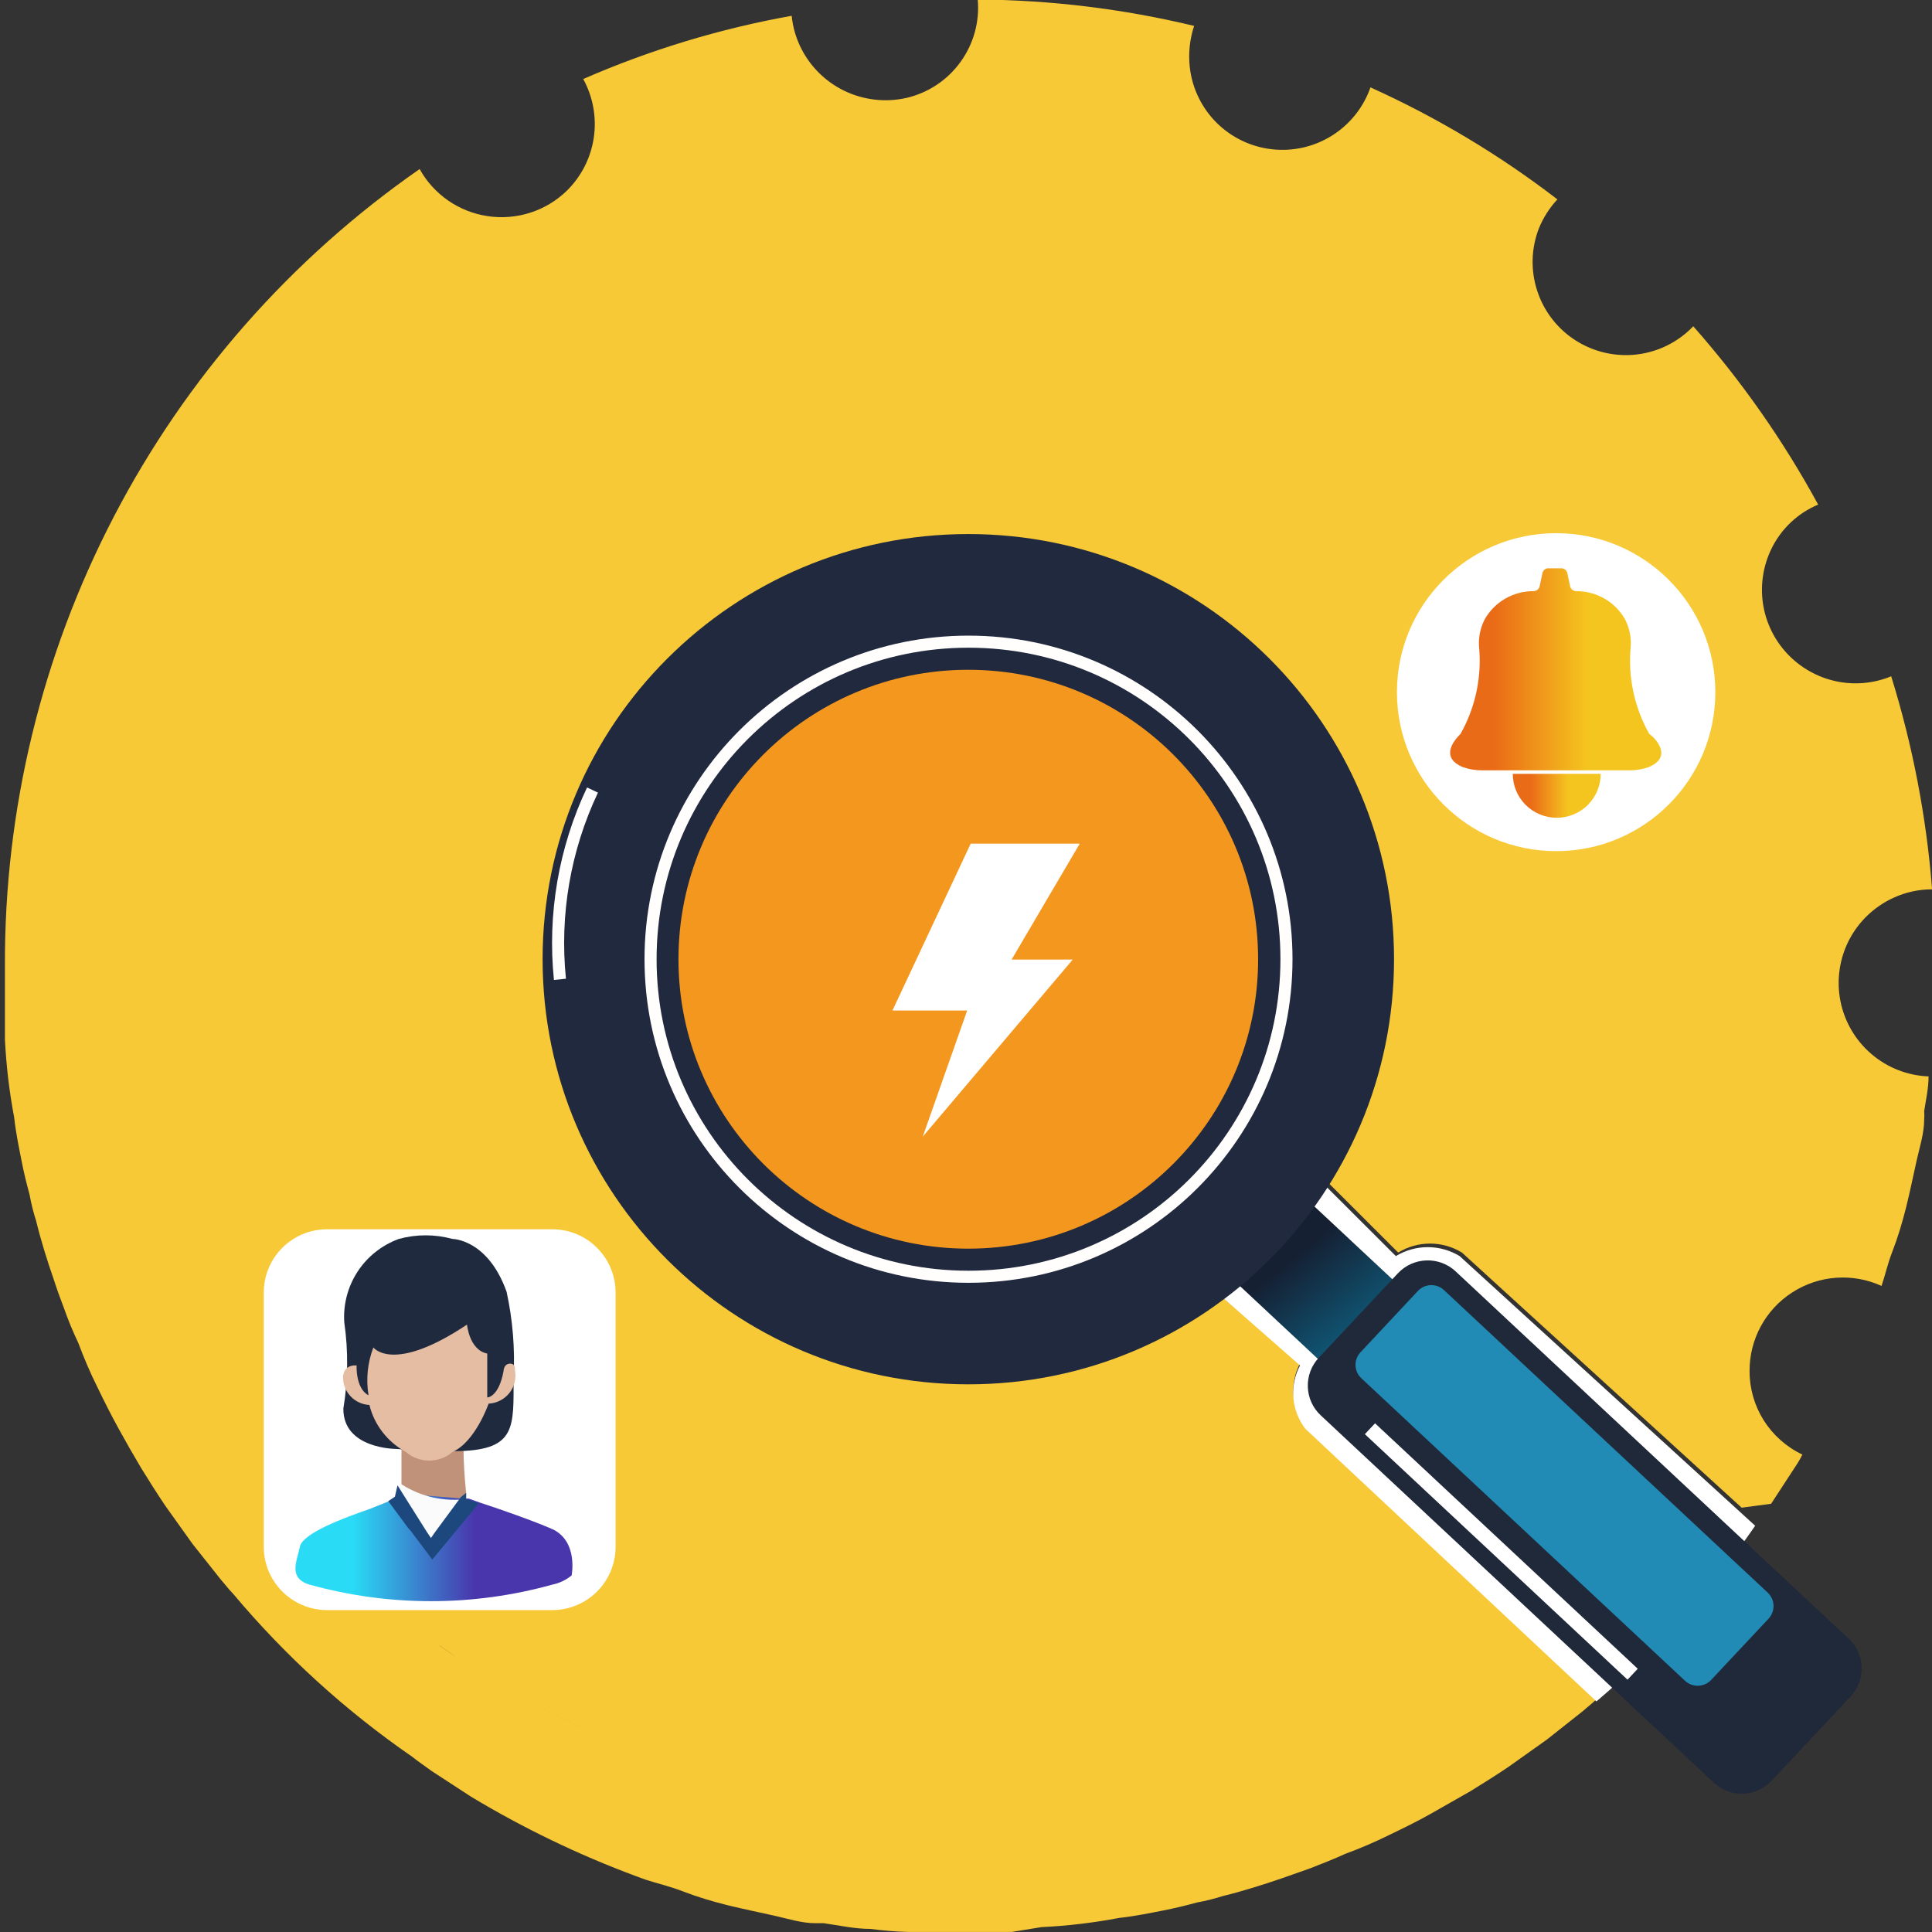 <svg width="40" height="40" viewBox="0 0 40 40" fill="none" xmlns="http://www.w3.org/2000/svg">
<rect x="0" y="0" width="40" height="40" fill="#333333" stroke="none"/>
<g clip-path="url(#clip0_40001752_13248)">
<path d="M33.211 29.997L33.466 29.643C33.393 29.77 33.302 29.888 33.22 30.006L33.211 29.997Z" fill="#D5B12B"/>
<path d="M33.938 28.925C34.502 27.989 34.977 27.003 35.358 25.979C34.979 27.003 34.503 27.99 33.938 28.925Z" fill="#D5B12B"/>
<path d="M39.929 22.286C39.929 22.532 39.874 22.768 39.838 23.005C39.843 23.062 39.843 23.12 39.838 23.177C39.838 23.459 39.747 23.741 39.683 24.023C39.619 24.305 39.546 24.669 39.464 24.996C39.382 25.323 39.291 25.623 39.182 25.905C39.073 26.187 39.036 26.387 38.955 26.624C38.66 26.489 38.336 26.431 38.012 26.455C37.689 26.478 37.377 26.583 37.105 26.759C36.833 26.934 36.609 27.176 36.455 27.46C36.301 27.745 36.221 28.064 36.223 28.388C36.222 28.749 36.325 29.104 36.518 29.41C36.712 29.715 36.988 29.96 37.316 30.115C37.286 30.178 37.252 30.238 37.215 30.297L36.669 31.134L36.059 31.215L30.268 25.933C30.069 25.811 29.841 25.747 29.608 25.747C29.375 25.747 29.146 25.811 28.948 25.933L27.418 24.405L25.26 26.814L26.917 28.224C26.808 28.43 26.761 28.663 26.78 28.895C26.799 29.127 26.885 29.348 27.026 29.533L33.054 35.18C32.963 35.271 32.863 35.344 32.772 35.426L32.025 36.017L31.233 36.58C30.978 36.753 30.714 36.917 30.45 37.081L29.621 37.553C29.348 37.708 29.048 37.853 28.765 37.99C28.469 38.136 28.165 38.267 27.855 38.381C27.618 38.49 27.381 38.581 27.127 38.681L26.535 38.89C26.134 39.026 25.733 39.154 25.324 39.254C25.145 39.311 24.962 39.356 24.777 39.39C24.541 39.454 24.322 39.508 24.085 39.554C23.849 39.599 23.512 39.672 23.175 39.708C22.643 39.809 22.104 39.873 21.563 39.899L20.944 39.999H20.034H19.123H18.804C18.542 39.992 18.281 39.97 18.021 39.936C17.693 39.936 17.375 39.863 17.056 39.818H16.883C16.601 39.818 16.319 39.727 16.036 39.663C15.754 39.599 15.39 39.526 15.062 39.445C14.734 39.363 14.434 39.272 14.151 39.163C13.869 39.054 13.623 38.999 13.368 38.917L13.168 38.844C11.981 38.403 10.838 37.852 9.753 37.199L8.943 36.671C8.807 36.571 8.67 36.48 8.533 36.371C7.152 35.418 5.905 34.283 4.827 32.998C4.736 32.907 4.664 32.807 4.582 32.716L3.99 31.97L3.425 31.179C3.252 30.924 3.088 30.661 2.924 30.397C2.761 30.124 2.606 29.852 2.451 29.57C2.296 29.288 2.15 28.997 2.014 28.715C1.867 28.419 1.737 28.115 1.622 27.806C1.509 27.569 1.409 27.326 1.322 27.078C1.249 26.887 1.176 26.687 1.112 26.487C0.976 26.096 0.848 25.687 0.748 25.278C0.691 25.099 0.645 24.917 0.612 24.732C0.548 24.496 0.493 24.278 0.448 24.041C0.402 23.805 0.329 23.468 0.293 23.132C0.192 22.6 0.129 22.063 0.102 21.522C0.102 21.322 0.102 21.113 0.102 20.913C0.102 20.713 0.102 20.304 0.102 20.004C0.088 16.764 0.862 13.57 2.358 10.695C3.853 7.82 6.026 5.351 8.688 3.5C8.832 3.76 9.034 3.982 9.279 4.152C9.523 4.321 9.803 4.431 10.097 4.475C10.39 4.519 10.691 4.495 10.974 4.405C11.257 4.315 11.515 4.161 11.729 3.955C12.033 3.659 12.231 3.272 12.293 2.854C12.356 2.435 12.279 2.007 12.075 1.636C13.458 1.032 14.906 0.593 16.391 0.327C16.412 0.544 16.471 0.756 16.564 0.954C16.754 1.357 17.076 1.683 17.477 1.878C17.878 2.073 18.333 2.125 18.768 2.027C19.218 1.922 19.615 1.658 19.886 1.283C20.157 0.909 20.284 0.45 20.243 -0.01C21.752 -0 23.255 0.183 24.723 0.536C24.633 0.808 24.602 1.096 24.632 1.381C24.679 1.817 24.872 2.223 25.181 2.534C25.49 2.844 25.896 3.041 26.332 3.09C26.767 3.14 27.207 3.04 27.578 2.807C27.949 2.574 28.23 2.222 28.374 1.809C29.749 2.43 31.048 3.208 32.244 4.128C32.081 4.303 31.952 4.506 31.861 4.728C31.7 5.144 31.688 5.602 31.828 6.026C31.967 6.45 32.249 6.812 32.626 7.051C33.003 7.29 33.452 7.392 33.895 7.338C34.338 7.284 34.749 7.078 35.057 6.755C36.055 7.885 36.923 9.124 37.643 10.447C37.222 10.623 36.879 10.947 36.678 11.357C36.505 11.709 36.443 12.106 36.5 12.495C36.558 12.884 36.733 13.246 37.002 13.533C37.271 13.82 37.621 14.019 38.005 14.103C38.39 14.187 38.791 14.152 39.155 14.002C39.601 15.436 39.885 16.916 40.002 18.413C39.728 18.412 39.458 18.471 39.209 18.585C38.811 18.765 38.485 19.073 38.284 19.46C38.084 19.848 38.02 20.292 38.103 20.72C38.186 21.148 38.412 21.536 38.743 21.82C39.074 22.105 39.492 22.269 39.929 22.286Z" fill="#F7C937"/>
<path d="M5.773 30.98C5.846 31.062 5.91 31.144 5.992 31.226L5.773 30.98Z" fill="#D5B12B"/>
<path d="M9.103 34.062L9.458 34.317C9.33 34.244 9.212 34.153 9.094 34.072L9.103 34.062Z" fill="#D5B12B"/>
<path d="M10.18 34.789C11.117 35.352 12.104 35.827 13.13 36.208C12.104 35.829 11.116 35.354 10.18 34.789Z" fill="#D5B12B"/>
<path d="M36.339 31.589C35.408 32.941 34.303 34.163 33.052 35.226L27.024 29.58C26.883 29.395 26.797 29.173 26.778 28.941C26.758 28.709 26.806 28.476 26.915 28.27L25.258 26.815L27.37 24.479L28.9 26.006C29.099 25.885 29.327 25.821 29.56 25.821C29.793 25.821 30.021 25.885 30.22 26.006L36.339 31.589Z" fill="white"/>
<path d="M32.218 17.622C34.038 17.622 35.514 16.149 35.514 14.331C35.514 12.513 34.038 11.039 32.218 11.039C30.398 11.039 28.922 12.513 28.922 14.331C28.922 16.149 30.398 17.622 32.218 17.622Z" fill="white"/>
<path d="M26.551 24.359L25.008 26.006L27.787 28.603L29.33 26.956L26.551 24.359Z" fill="url(#paint0_linear_40001752_13248)"/>
<path d="M20.048 28.661C24.916 28.661 28.862 24.72 28.862 19.859C28.862 14.997 24.916 11.057 20.048 11.057C15.181 11.057 11.234 14.997 11.234 19.859C11.234 24.72 15.181 28.661 20.048 28.661Z" fill="#21293E"/>
<path d="M20.047 25.852C23.361 25.852 26.048 23.169 26.048 19.86C26.048 16.55 23.361 13.867 20.047 13.867C16.733 13.867 14.047 16.55 14.047 19.86C14.047 23.169 16.733 25.852 20.047 25.852Z" fill="#F4971E"/>
<path d="M20.052 26.434C23.688 26.434 26.635 23.49 26.635 19.859C26.635 16.229 23.688 13.285 20.052 13.285C16.416 13.285 13.469 16.229 13.469 19.859C13.469 23.49 16.416 26.434 20.052 26.434Z" stroke="#FFFEFD" stroke-width="0.25" stroke-miterlimit="10"/>
<path d="M28.941 26.363L27.305 28.109C26.986 28.45 27.003 28.985 27.345 29.304L35.483 36.909C35.824 37.228 36.36 37.21 36.679 36.869L38.316 35.123C38.635 34.782 38.617 34.247 38.276 33.928L30.138 26.323C29.797 26.004 29.261 26.022 28.941 26.363Z" fill="#20293A"/>
<path d="M29.356 26.728L28.168 27.997C28.023 28.151 28.031 28.392 28.186 28.536L34.887 34.799C35.041 34.943 35.283 34.935 35.428 34.781L36.616 33.513C36.76 33.359 36.752 33.117 36.598 32.973L29.896 26.71C29.742 26.566 29.5 26.574 29.356 26.728Z" fill="#218BB5"/>
<path d="M28.469 29.468L28.258 29.693L33.696 34.776L33.908 34.55L28.469 29.468Z" fill="white"/>
<path d="M20.097 17.467H22.355L20.944 19.867H22.21L19.105 23.532L20.024 20.922H18.477L20.097 17.467Z" fill="white"/>
<path d="M11.593 20.276C11.456 18.933 11.689 17.578 12.267 16.357" stroke="#FFFEFD" stroke-width="0.25" stroke-miterlimit="10"/>
<path d="M34.127 15.885C34.001 15.928 33.869 15.95 33.736 15.949H32.561C32.324 15.949 32.096 15.949 31.86 15.949H30.685C30.552 15.95 30.42 15.928 30.294 15.885C29.756 15.667 30.175 15.258 30.239 15.194C30.55 14.641 30.683 14.007 30.621 13.376C30.61 13.183 30.651 12.992 30.74 12.821C30.841 12.643 30.989 12.495 31.166 12.393C31.344 12.291 31.546 12.238 31.75 12.239C31.781 12.239 31.811 12.228 31.835 12.208C31.858 12.188 31.874 12.16 31.878 12.13L31.933 11.875C31.937 11.843 31.954 11.814 31.979 11.793C32.005 11.773 32.037 11.763 32.069 11.766H32.315C32.347 11.763 32.38 11.773 32.405 11.793C32.43 11.814 32.447 11.843 32.452 11.875L32.506 12.13C32.511 12.16 32.526 12.188 32.55 12.208C32.573 12.228 32.603 12.239 32.634 12.239C32.839 12.238 33.04 12.291 33.218 12.393C33.396 12.495 33.543 12.643 33.644 12.821C33.733 12.992 33.774 13.183 33.763 13.376C33.701 14.007 33.835 14.641 34.145 15.194C34.245 15.258 34.664 15.667 34.127 15.885Z" fill="url(#paint1_linear_40001752_13248)"/>
<path d="M31.32 16.021H33.141C33.141 16.263 33.045 16.494 32.875 16.665C32.704 16.835 32.472 16.931 32.231 16.931C31.989 16.931 31.758 16.835 31.587 16.665C31.416 16.494 31.32 16.263 31.32 16.021Z" fill="url(#paint2_linear_40001752_13248)"/>
<path d="M11.434 25.451H6.772C6.048 25.451 5.461 26.037 5.461 26.761V32.025C5.461 32.748 6.048 33.335 6.772 33.335H11.434C12.158 33.335 12.745 32.748 12.745 32.025V26.761C12.745 26.037 12.158 25.451 11.434 25.451Z" fill="white"/>
<path d="M9.733 31.243L9.605 31.497L9.514 31.689H9.432L9.187 31.752H9.023H8.85H8.713H8.513V31.679L8.394 31.27L8.312 31.006V29.761C8.312 29.761 9.569 29.324 9.596 29.933C9.597 30.259 9.616 30.583 9.651 30.907V30.952V31.034L9.733 31.243Z" fill="#C1927A"/>
<path d="M7.128 27.379C7.103 27.008 7.2 26.639 7.404 26.327C7.607 26.016 7.907 25.779 8.257 25.651C8.62 25.551 9.004 25.551 9.368 25.651C9.368 25.651 10.096 25.651 10.488 26.743C10.615 27.325 10.664 27.921 10.633 28.516C10.633 29.543 10.688 30.007 9.522 30.043C9.079 30.052 8.635 30.037 8.193 29.998C8.193 29.998 7.1 29.998 7.109 29.161C7.207 28.572 7.213 27.971 7.128 27.379Z" fill="#1F2A3F"/>
<path d="M7.63 28.888C7.575 28.554 7.61 28.212 7.73 27.897C7.73 27.897 8.131 28.451 9.669 27.424C9.669 27.424 9.715 27.951 10.088 28.024V28.933C10.088 28.933 10.325 28.933 10.425 28.388C10.425 28.388 10.425 28.242 10.553 28.233C10.68 28.224 10.662 28.369 10.662 28.369C10.678 28.451 10.675 28.536 10.656 28.617C10.636 28.698 10.599 28.774 10.547 28.84C10.495 28.905 10.43 28.959 10.355 28.997C10.281 29.035 10.199 29.057 10.116 29.061C10.116 29.061 9.842 29.852 9.369 30.061C9.235 30.177 9.064 30.24 8.886 30.24C8.709 30.24 8.538 30.177 8.404 30.061C8.217 29.96 8.053 29.822 7.923 29.654C7.792 29.487 7.699 29.294 7.648 29.088C7.499 29.081 7.359 29.016 7.257 28.907C7.155 28.799 7.099 28.655 7.102 28.506C7.102 28.506 7.102 28.251 7.384 28.27C7.384 28.224 7.347 28.742 7.63 28.888Z" fill="#E5BDA3"/>
<path d="M11.835 32.617C11.72 32.713 11.582 32.778 11.435 32.808C9.791 33.265 8.053 33.265 6.409 32.808C5.953 32.672 6.154 32.308 6.208 32.026C6.263 31.744 7.119 31.426 7.647 31.244L8.057 31.08L8.193 30.989C8.221 30.973 8.246 30.951 8.266 30.926H8.357L9.577 31.026H9.705L9.932 31.108C10.324 31.235 11.08 31.499 11.462 31.671C11.972 31.935 11.835 32.617 11.835 32.617Z" fill="url(#paint3_linear_40001752_13248)"/>
<path d="M9.579 31.253L9.151 31.771L8.942 32.035L8.714 31.726L8.332 31.226L8.195 31.017L8.25 30.78V30.689C8.638 30.959 9.108 31.085 9.579 31.044V31.28V31.253Z" fill="#FBFBFB"/>
<path d="M9.915 31.125L9.605 31.498L9.432 31.707L8.95 32.289L8.513 31.707L8.449 31.634L8.039 31.079L8.176 30.988L8.23 30.752L8.321 30.897L8.831 31.707L8.922 31.843L9.004 31.725L9.541 30.997L9.651 30.907V30.952V31.034L9.915 31.125Z" fill="#1C487D"/>
</g>
<defs>
<linearGradient id="paint0_linear_40001752_13248" x1="28.391" y1="27.972" x2="25.944" y2="24.968" gradientUnits="userSpaceOnUse">
<stop stop-color="#0E6384"/>
<stop offset="0.65" stop-color="#152033"/>
</linearGradient>
<linearGradient id="paint1_linear_40001752_13248" x1="30.02" y1="13.848" x2="34.4" y2="13.848" gradientUnits="userSpaceOnUse">
<stop offset="0.21" stop-color="#EA6B17"/>
<stop offset="0.65" stop-color="#F5C51F"/>
</linearGradient>
<linearGradient id="paint2_linear_40001752_13248" x1="31.32" y1="16.467" x2="33.096" y2="16.467" gradientUnits="userSpaceOnUse">
<stop offset="0.21" stop-color="#EA6B17"/>
<stop offset="0.65" stop-color="#F5C51F"/>
</linearGradient>
<linearGradient id="paint3_linear_40001752_13248" x1="6.099" y1="32.035" x2="11.835" y2="32.035" gradientUnits="userSpaceOnUse">
<stop offset="0.21" stop-color="#29DBF5"/>
<stop offset="0.65" stop-color="#4936AC"/>
</linearGradient>
<clipPath id="clip0_40001752_13248">
<rect width="40" height="40" fill="white"/>
</clipPath>
</defs>
</svg>
